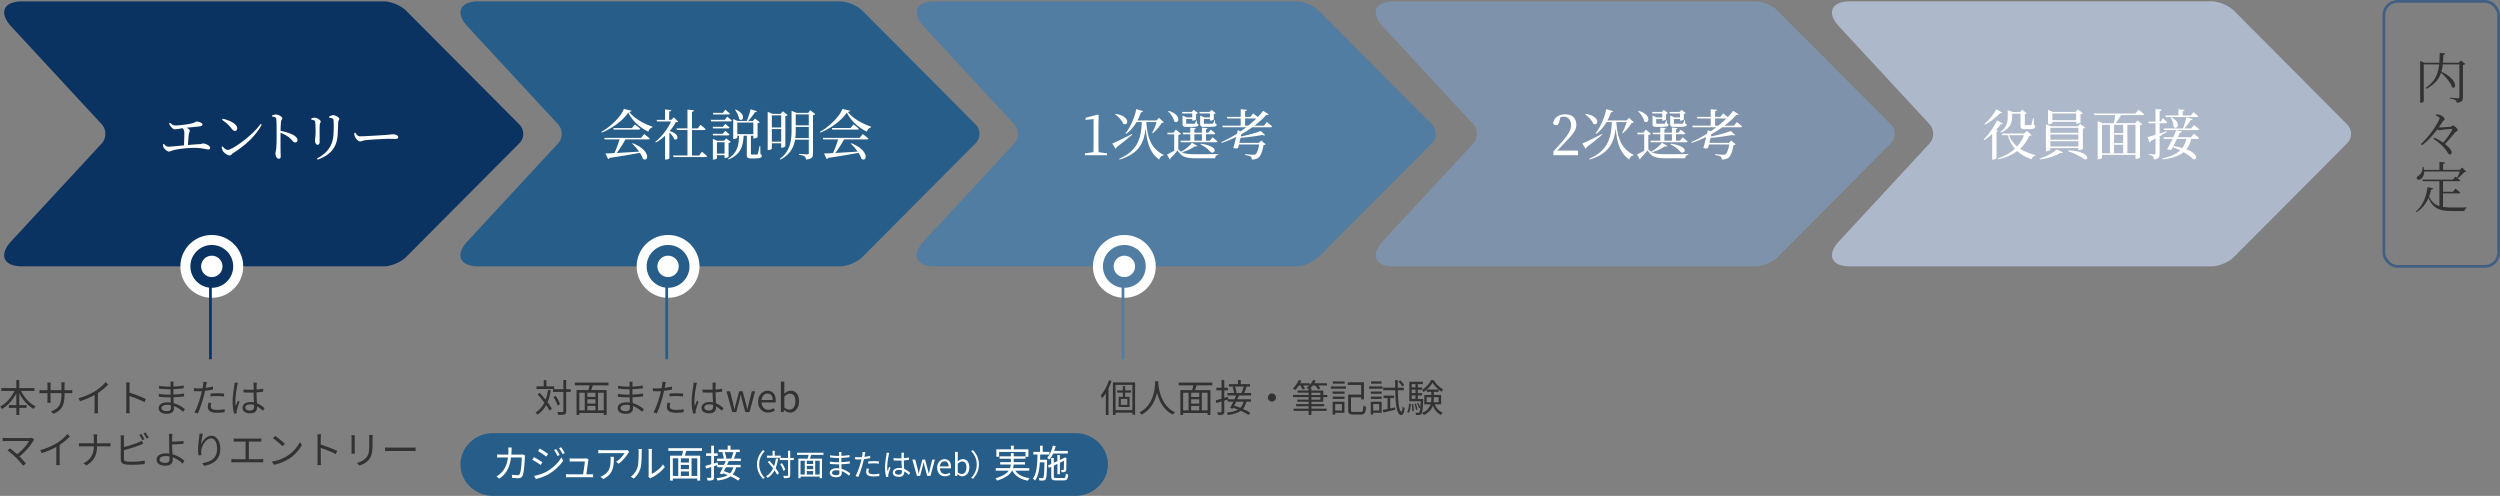<svg id="Layer_2" data-name="Layer 2" xmlns="http://www.w3.org/2000/svg" viewBox="0 0 915.02 181.5"><rect x="0" y="0" width="915.02" height="181.5" fill="#808080" stroke="none"/><defs><style>.cls-1{fill:#0b3361}.cls-2{fill:#fff}.cls-5{fill:#275e89}.cls-7{fill:#323232}.cls-8{fill:#507da1}</style></defs><g id="_テキスト" data-name="テキスト"><path class="cls-7" d="M7.7 143.07c1.16 2.39 3.18 4.62 5.38 5.69-.25.21-.62.62-.77.91-2.12-1.16-3.99-3.29-5.25-5.71v4.29h2.66v1.04H7.06v2.61H5.98v-2.61H3.25v-1.04h2.73v-4.29c-1.29 2.42-3.18 4.54-5.24 5.73-.15-.25-.5-.64-.74-.84 2.13-1.11 4.16-3.38 5.34-5.77H.48v-1.04h5.5v-2.93h1.08v2.93h5.55v1.04h-4.9Zm11.9 8.39-.94-.88c2.55-.98 3.82-2.19 3.82-6.11v-.59h-3.99v2.27c0 .52.04 1.13.06 1.27h-1.23c.01-.14.06-.74.06-1.27v-2.27h-1.51c-.6 0-1.23.04-1.4.06v-1.22c.13.03.81.1 1.4.1h1.51v-1.79c0-.29-.01-.7-.06-1.02h1.25c-.01.14-.07.53-.07 1.02v1.79h3.99v-1.75c0-.55-.04-1.01-.07-1.15h1.26c-.01.14-.07.6-.07 1.15v1.75h1.54c.62 0 1.09-.04 1.29-.07v1.18c-.15-.01-.67-.04-1.29-.04h-1.54v.5c0 3.73-.8 5.65-4.01 7.07Zm15.25-8.32c1.46-.91 2.86-2.13 3.82-3.29l.94.87c-1.06 1.11-2.35 2.17-3.78 3.12v5.91c0 .53.03 1.22.08 1.5h-1.37c.04-.27.08-.97.08-1.5v-5.18c-1.47.84-3.39 1.68-5.34 2.28l-.56-1.09c2.42-.66 4.57-1.64 6.12-2.62Zm11.39-1.7c0-.39-.03-1.02-.11-1.46h1.37c-.04.43-.1 1.04-.1 1.46v2.28c1.85.56 4.51 1.57 5.98 2.31l-.48 1.19c-1.53-.83-3.95-1.77-5.5-2.26.01 2.1.01 4.22.01 4.62 0 .43.03 1.19.08 1.65h-1.36c.07-.45.1-1.13.1-1.65v-8.15Zm17.23-.8c0 .18-.01.49-.01.85 1.26-.06 2.54-.18 3.8-.38v1.02c-1.12.13-2.45.25-3.8.32v1.96c1.36-.06 2.63-.18 3.91-.38v1.05c-1.33.17-2.56.28-3.89.32.03.73.07 1.48.1 2.16 1.86.5 3.29 1.53 4.09 2.19l-.64.99c-.83-.76-1.99-1.61-3.39-2.12.01.35.03.64.03.87 0 .97-.64 1.96-2.47 1.96-2.02 0-3.11-.71-3.11-2.06s1.22-2.14 3.24-2.14c.41 0 .8.03 1.18.08-.01-.63-.04-1.3-.06-1.91h-.8c-.95 0-2.49-.08-3.5-.2v-1.05c.99.17 2.59.27 3.52.27h.76v-1.96h-.62c-.98 0-2.7-.14-3.59-.24v-1.04c.9.17 2.63.31 3.57.31h.64v-.99c0-.24-.03-.64-.06-.84h1.19c-.04.25-.07.53-.08.94Zm-2.41 9.84c.8 0 1.48-.25 1.48-1.22 0-.24-.01-.57-.01-.94-.43-.1-.9-.14-1.36-.14-1.33 0-2.06.52-2.06 1.16s.56 1.13 1.95 1.13Zm14.42-9.56c-.06.29-.13.66-.21 1.04.91-.11 1.83-.28 2.69-.5v1.11c-.91.21-1.93.36-2.91.48-.13.62-.28 1.26-.45 1.88-.5 1.99-1.46 4.87-2.19 6.42l-1.23-.42c.84-1.44 1.83-4.29 2.35-6.26.13-.46.25-.99.36-1.5-.46.03-.9.04-1.29.04-.62 0-1.12-.03-1.62-.05l-.04-1.09c.67.08 1.18.1 1.68.1.46 0 .97-.03 1.51-.07.1-.49.17-.94.21-1.22.06-.39.07-.87.04-1.16l1.34.11c-.08.31-.2.84-.25 1.12Zm1.66 7.81c0 .66.36 1.3 2.37 1.3.91 0 1.88-.1 2.73-.28l-.04 1.13c-.76.11-1.68.2-2.7.2-2.21 0-3.42-.67-3.42-2.06 0-.55.1-1.06.21-1.65l1.05.1c-.13.46-.2.9-.2 1.26Zm2.47-4.79c.83 0 1.67.04 2.42.13l-.03 1.06c-.71-.1-1.54-.17-2.35-.17-.88 0-1.74.04-2.61.14v-1.04c.74-.07 1.67-.13 2.56-.13Zm7.25-2.87c-.28 1.3-.7 4.08-.7 5.65 0 .67.04 1.26.14 1.95.22-.63.56-1.49.8-2.06l.57.45c-.34.98-.85 2.41-.99 3.1-.04.2-.07.46-.06.63 0 .14.01.34.03.49l-.98.07c-.28-.99-.53-2.54-.53-4.43 0-2.06.46-4.73.64-5.9.04-.32.08-.7.08-1l1.23.1c-.08.24-.2.7-.24.95Zm7.07-.19c-.01.38-.03 1.04-.04 1.7.85-.07 1.68-.18 2.42-.32v1.08c-.77.13-1.58.21-2.42.27.01 1.42.11 2.82.17 3.99 1.13.45 2.04 1.15 2.77 1.81l-.62.94c-.7-.66-1.4-1.22-2.12-1.62v.29c0 1.15-.53 2.25-2.42 2.25s-2.91-.74-2.91-2c0-1.18 1.05-2.12 2.89-2.12.46 0 .9.04 1.3.12-.04-1.08-.13-2.45-.14-3.6-.45.01-.9.03-1.34.03-.8 0-1.53-.04-2.35-.1v-1.05a26.373 26.373 0 0 0 3.7.08v-1.74c0-.24-.03-.62-.06-.85h1.26c-.04.28-.07.56-.08.84Zm-2.45 9.37c1.18 0 1.53-.6 1.53-1.53 0-.14 0-.31-.01-.49-.45-.14-.92-.22-1.43-.22-1.05 0-1.79.45-1.79 1.13s.7 1.11 1.71 1.11Zm-79.29 11.12c-1.01 1.64-2.79 3.92-5.1 5.69.84.84 1.83 1.89 2.4 2.58l-1.02.81c-.52-.71-1.64-1.95-2.52-2.86-.84-.84-2.47-2.24-3.21-2.76l.91-.74c.52.38 1.67 1.32 2.62 2.17 2.06-1.54 3.67-3.6 4.37-4.86H2.4c-.55 0-1.15.06-1.43.08v-1.26c.39.06.94.11 1.43.11h8.35c.39 0 .71-.04.91-.11l.88.71c-.14.15-.27.31-.35.43Zm8.66.77c1.46-.91 2.86-2.13 3.82-3.29l.94.87c-1.06 1.11-2.35 2.17-3.78 3.12v5.91c0 .53.03 1.22.08 1.5h-1.37c.04-.27.08-.97.08-1.5v-5.18c-1.47.84-3.39 1.68-5.34 2.28l-.56-1.09c2.42-.66 4.57-1.64 6.12-2.62Zm13.34-3.16h1.39c-.04.28-.08.98-.08 1.4v1.88h3.73c.46 0 .99-.03 1.22-.06v1.19c-.22-.03-.8-.04-1.23-.04h-3.71c-.01 3.08-1.05 5.35-3.88 7l-1.09-.81c2.65-1.25 3.8-3.32 3.8-6.19h-4.1c-.52 0-1.04.01-1.33.04v-1.21c.29.03.81.07 1.3.07h4.13v-1.89c0-.42-.06-1.11-.13-1.39Zm11.17 1.47v3.17c1.65-.41 3.87-1.08 5.32-1.71.42-.18.84-.39 1.23-.63l.49 1.12c-.39.17-.9.39-1.32.55-1.57.63-3.99 1.37-5.73 1.82v3.08c0 .71.29.9.98 1.04.43.07 1.16.11 1.85.11 1.48 0 3.63-.14 4.79-.45v1.28c-1.22.18-3.32.29-4.85.29-.83 0-1.67-.04-2.24-.14-1.08-.2-1.68-.69-1.68-1.82v-7.7c0-.34-.03-.81-.08-1.13h1.3c-.04.32-.07.74-.07 1.13Zm7.51.31-.76.35c-.28-.57-.76-1.41-1.13-1.95l.74-.32c.35.5.85 1.36 1.15 1.92Zm1.57-.58-.76.35c-.31-.62-.77-1.4-1.16-1.93l.74-.32c.36.52.91 1.39 1.18 1.91Zm8.56.03c-.01.38 0 .88 0 1.43 1.11-.03 2.89-.1 4.15-.25l.04 1.05c-1.25.13-3.04.21-4.19.22v.11c0 .92.07 2.28.14 3.5 1.79.49 3.35 1.47 4.36 2.38l-.67 1.06c-.9-.91-2.19-1.81-3.64-2.33.01.37.03.69.03.94 0 1.15-.7 2.13-2.56 2.13s-3.36-.62-3.36-2.21c0-1.26 1.11-2.3 3.53-2.3.41 0 .8.03 1.19.08-.06-1.13-.11-2.42-.11-3.26s0-1.96-.01-2.56c0-.5-.04-1.13-.11-1.39h1.33c-.04.29-.08.97-.1 1.39Zm-2.46 9.2c1.02 0 1.53-.48 1.53-1.44 0-.22-.01-.53-.01-.9-.45-.1-.91-.14-1.37-.14-1.44 0-2.27.5-2.27 1.27s.78 1.21 2.13 1.21Zm13.07-6.75c.57-1.43 2.03-3.18 3.81-3.18s3.19 1.86 3.19 4.8c0 3.89-2.44 5.6-5.91 6.23l-.66-1.01c3.04-.45 5.42-1.69 5.42-5.21 0-2.21-.76-3.81-2.23-3.81-1.75 0-3.38 2.55-3.54 4.38-.07.55-.06 1.02.03 1.72l-1.08.08c-.07-.53-.15-1.32-.15-2.23 0-1.33.27-3.39.43-4.52.06-.42.08-.83.11-1.21l1.23.04c-.29 1.02-.57 2.91-.66 3.89Zm13.12-2.13h7.7c.42 0 .85-.04 1.19-.08v1.23c-.35-.04-.8-.06-1.19-.06h-3.36v6.44h4.12c.42 0 .8-.04 1.16-.08v1.27c-.38-.06-.88-.06-1.16-.06h-9.26c-.38 0-.8.01-1.23.06v-1.27c.42.06.85.08 1.23.08h3.95v-6.44h-3.15c-.27 0-.83.01-1.18.06v-1.23c.36.06.9.08 1.18.08Zm18.37 6.36c2.16-1.36 3.87-3.43 4.68-5.15l.67 1.19c-.95 1.75-2.59 3.66-4.71 4.99-1.4.88-3.17 1.74-5.51 2.17l-.74-1.15a14.49 14.49 0 0 0 5.6-2.04Zm-.82-4.44-.88.88c-.7-.73-2.45-2.23-3.49-2.93l.8-.85c.99.66 2.79 2.12 3.57 2.9Zm11.96-2.01c0-.39-.03-1.02-.11-1.46h1.37c-.04.43-.1 1.04-.1 1.46v2.28c1.85.56 4.51 1.57 5.98 2.31l-.48 1.19c-1.53-.83-3.95-1.77-5.5-2.26.01 2.1.01 4.22.01 4.62 0 .43.03 1.19.08 1.65h-1.36c.07-.45.1-1.13.1-1.65v-8.15Zm13.6-.13v4.68c0 .35.03.81.06 1.06h-1.29c.03-.21.07-.66.07-1.08v-4.67c0-.25-.03-.74-.06-1.01h1.27c-.03.27-.06.67-.06 1.01Zm6.51.1v2.27c0 3.36-.46 4.47-1.47 5.67-.91 1.09-2.31 1.7-3.33 2.04l-.91-.97c1.29-.32 2.48-.88 3.35-1.86.99-1.16 1.16-2.3 1.16-4.94v-2.21c0-.48-.03-.87-.07-1.22h1.32c-.03.35-.04.74-.04 1.22Zm6.55 3.42h7.68c.7 0 1.21-.04 1.51-.07v1.37c-.28-.01-.87-.07-1.5-.07h-7.69c-.77 0-1.51.03-1.95.07v-1.37c.42.03 1.16.07 1.95.07Zm58.7-20.99c-.28 1.64-.66 3.1-1.19 4.36.66.87 1.2 1.71 1.55 2.4l-.84.71c-.28-.59-.71-1.3-1.22-2.05-.78 1.44-1.81 2.62-3.17 3.52-.13-.2-.5-.62-.73-.8 1.46-.87 2.49-2.09 3.25-3.63-.77-1.04-1.65-2.1-2.48-2.98l.73-.59c.73.76 1.5 1.64 2.2 2.51.39-1.06.69-2.27.88-3.59l1.01.14Zm1.22-.47h-6.47v-.97h2.66v-2.28h.99v2.28h2.82v.97Zm6.08 1.08h-1.67v7.02c0 .7-.17 1.01-.59 1.2-.42.17-1.12.2-2.33.2-.04-.28-.18-.77-.34-1.08.88.03 1.65.03 1.89.01s.34-.08.34-.34v-7.02h-3.82v-.99h3.82v-3.36h1.02v3.36h1.67v.99Zm-4.83 4.99c-.22-.83-.85-2.17-1.51-3.14l.85-.39c.67.95 1.33 2.24 1.54 3.08l-.88.45Zm12.89-7.41c-.17.59-.36 1.22-.55 1.75h5.62v9.12h-1.05v-.74h-8.95v.74h-1.01v-9.12h4.33c.15-.53.29-1.18.41-1.75h-5.36v-.99h12.31v.99h-5.74Zm-4.93 9.16h1.99v-6.44h-1.99v6.44Zm5.9-6.44h-2.96v1.54h2.96v-1.54Zm0 2.39h-2.96v1.57h2.96v-1.57Zm-2.96 4.05h2.96v-1.62h-2.96v1.62Zm6.01-6.44h-2.1v6.44h2.1v-6.44Zm10.49-3.11c0 .18-.01.49-.01.85 1.26-.06 2.54-.18 3.8-.38v1.02c-1.12.13-2.45.25-3.8.32v1.96c1.36-.06 2.63-.18 3.91-.38v1.05c-1.33.17-2.56.28-3.89.32.03.73.07 1.48.1 2.16 1.86.5 3.29 1.53 4.09 2.19l-.64.99c-.83-.76-1.99-1.61-3.39-2.12.01.35.03.64.03.87 0 .97-.64 1.96-2.47 1.96-2.02 0-3.11-.71-3.11-2.06s1.22-2.14 3.24-2.14c.41 0 .8.03 1.18.08-.01-.63-.04-1.3-.06-1.91h-.8c-.95 0-2.49-.08-3.5-.2v-1.05c.99.17 2.59.27 3.52.27h.76v-1.96h-.62c-.98 0-2.7-.14-3.59-.24v-1.04c.9.17 2.63.31 3.57.31h.64v-.99c0-.24-.03-.64-.06-.84h1.19c-.04.25-.07.53-.08.94Zm-2.41 9.84c.8 0 1.48-.25 1.48-1.22 0-.24-.01-.57-.01-.94-.43-.1-.9-.14-1.36-.14-1.33 0-2.06.52-2.06 1.16s.56 1.13 1.95 1.13Zm14.42-9.56c-.06.29-.13.66-.21 1.04.91-.11 1.83-.28 2.69-.5v1.11c-.91.21-1.93.36-2.91.48-.13.62-.28 1.26-.45 1.88-.5 1.99-1.46 4.87-2.19 6.42l-1.23-.42c.84-1.44 1.83-4.29 2.35-6.26.13-.46.25-.99.36-1.5-.46.03-.9.04-1.29.04-.62 0-1.12-.03-1.62-.05l-.04-1.09c.67.08 1.18.1 1.68.1.46 0 .97-.03 1.51-.07.1-.49.17-.94.21-1.22.06-.39.07-.87.04-1.16l1.34.11c-.08.31-.2.84-.25 1.12Zm1.66 7.81c0 .66.36 1.3 2.37 1.3.91 0 1.88-.1 2.73-.28l-.04 1.13c-.76.11-1.68.2-2.7.2-2.21 0-3.42-.67-3.42-2.06 0-.55.1-1.06.21-1.65l1.05.1c-.13.46-.2.9-.2 1.26Zm2.47-4.79c.83 0 1.67.04 2.42.13l-.03 1.06c-.71-.1-1.54-.17-2.35-.17-.88 0-1.74.04-2.61.14v-1.04c.74-.07 1.67-.13 2.56-.13Zm7.25-2.87c-.28 1.3-.7 4.08-.7 5.65 0 .67.04 1.26.14 1.95.22-.63.56-1.49.8-2.06l.57.45c-.34.98-.85 2.41-.99 3.1-.04.2-.07.46-.06.63 0 .14.01.34.03.49l-.98.07c-.28-.99-.53-2.54-.53-4.43 0-2.06.46-4.73.64-5.9.04-.32.08-.7.08-1l1.23.1c-.08.24-.2.7-.24.95Zm7.07-.19c-.01.38-.03 1.04-.04 1.7.85-.07 1.68-.18 2.42-.32v1.08c-.77.13-1.58.21-2.42.27.01 1.42.11 2.82.17 3.99 1.13.45 2.04 1.15 2.77 1.81l-.62.94c-.7-.66-1.4-1.22-2.12-1.62v.29c0 1.15-.53 2.25-2.42 2.25s-2.91-.74-2.91-2c0-1.18 1.05-2.12 2.89-2.12.46 0 .9.04 1.3.12-.04-1.08-.13-2.45-.14-3.6-.45.01-.9.03-1.34.03-.8 0-1.53-.04-2.35-.1v-1.05a26.373 26.373 0 0 0 3.7.08v-1.74c0-.24-.03-.62-.06-.85h1.26c-.04.28-.07.56-.08.84Zm-2.45 9.37c1.18 0 1.53-.6 1.53-1.53 0-.14 0-.31-.01-.49-.45-.14-.92-.22-1.43-.22-1.05 0-1.79.45-1.79 1.13s.7 1.11 1.71 1.11Zm6.42-7.04h1.3l1.13 4.4c.15.73.31 1.41.45 2.13h.07c.17-.71.32-1.42.52-2.13l1.18-4.4h1.25l1.19 4.4c.18.73.35 1.41.53 2.13h.06c.17-.71.31-1.4.48-2.13l1.12-4.4h1.2l-2.05 7.61h-1.54l-1.11-4.1c-.2-.71-.34-1.42-.52-2.19h-.07c-.17.77-.32 1.48-.52 2.21l-1.06 4.08h-1.5l-2.11-7.61Zm11.57 3.81c0-2.47 1.67-4.01 3.43-4.01 1.93 0 3.03 1.4 3.03 3.57 0 .28-.03.55-.06.73h-5.13c.08 1.62 1.08 2.66 2.52 2.66.74 0 1.34-.22 1.91-.6l.46.84c-.67.43-1.48.78-2.52.78-2.02 0-3.64-1.47-3.64-3.98Zm5.33-.63c0-1.53-.7-2.35-1.89-2.35-1.08 0-2.03.87-2.19 2.35h4.08Zm4.19 3.65h-.06l-.11.78h-1.02v-11.15h1.27v3.05l-.04 1.37c.69-.6 1.54-1.08 2.38-1.08 1.98 0 3.04 1.54 3.04 3.87 0 2.62-1.56 4.12-3.31 4.12-.7 0-1.5-.36-2.16-.97Zm4.13-3.13c0-1.68-.56-2.82-2-2.82-.64 0-1.32.36-2.04 1.05v3.99c.67.59 1.36.8 1.86.8 1.26 0 2.19-1.13 2.19-3.03Zm115.72-7.48c-.31.92-.69 1.85-1.12 2.72v9.75h-.99v-7.96c-.43.69-.88 1.32-1.36 1.85-.08-.22-.36-.8-.55-1.05 1.25-1.36 2.37-3.46 3.07-5.58l.95.27Zm8.61.52v11.81h-.99v-.71h-6.16v.83h-.97v-11.92h8.12Zm-.99 10.17v-9.26h-6.16v9.26h6.16Zm-2.64-6.43v1.54h1.61v3.73h-3.99v-3.73h1.53v-1.54h-2.1v-.8h2.1v-1.58h.85v1.58h2.16v.8h-2.16Zm.79 2.33h-2.37v2.17h2.37v-2.17Zm11.35-6.49c-.01.18-.01.41-.03.64.13 1.85.88 8.32 6.15 10.73-.29.22-.62.57-.77.85-3.61-1.71-5.15-5.29-5.83-8.1-.62 2.8-2.06 6.18-5.6 8.1-.18-.25-.52-.59-.84-.8 5.67-2.9 5.67-9.58 5.77-11.43h1.15Zm14 1.5c-.17.59-.36 1.22-.55 1.75h5.62v9.12h-1.05v-.74h-8.95v.74h-1.01v-9.12h4.33c.15-.53.29-1.18.41-1.75h-5.36v-.99h12.31v.99h-5.74Zm-4.93 9.16h1.99v-6.44h-1.99v6.44Zm5.9-6.44h-2.96v1.54h2.96v-1.54Zm0 2.39h-2.96v1.57h2.96v-1.57Zm-2.96 4.05h2.96v-1.62h-2.96v1.62Zm6.01-6.44h-2.1v6.44h2.1v-6.44Zm11.52 1c-.2.43-.42.91-.64 1.39h4.99v.88h-1.67c-.25 1.08-.66 1.95-1.27 2.63 1.05.46 2.02.98 2.69 1.44l-.66.8c-.67-.49-1.68-1.05-2.8-1.55-1.09.79-2.63 1.26-4.76 1.54-.08-.29-.25-.66-.42-.87 1.83-.18 3.18-.53 4.16-1.12-.6-.24-1.2-.46-1.78-.66l-.21.39-.91-.32c.34-.62.76-1.43 1.16-2.28h-2.07v-.77l-1.22.38v3.99c0 .59-.13.88-.48 1.07-.36.17-.92.2-1.85.18-.04-.25-.17-.71-.31-.99.63.03 1.2.03 1.39.01.18 0 .24-.06.24-.27v-3.68l-1.88.57-.24-1.01c.57-.14 1.32-.35 2.12-.59v-3.05h-1.88v-.95h1.88v-2.8h1.01v2.8h1.36v.95h-1.36v2.76l1.34-.39.13.91h2.23c.22-.48.42-.95.6-1.39h-3.15v-.91h2.44c-.08-.62-.29-1.53-.56-2.23l.67-.14h-1.99v-.88h3.31v-1.5h1.02v1.5h3.39v.88h-1.76l.5.07c-.28.79-.6 1.68-.88 2.3h2.54v.91h-4.4Zm-1.06 2.27c-.24.5-.48.99-.71 1.44.71.21 1.47.48 2.23.79.57-.57.95-1.3 1.19-2.23h-2.7Zm-.44-5.54c.31.74.55 1.7.6 2.27l-.38.1h2.52l-.32-.06c.27-.63.6-1.61.78-2.31h-3.21Zm15.01 4.02c0 .83-.66 1.48-1.48 1.48s-1.48-.66-1.48-1.48.66-1.49 1.48-1.49 1.48.66 1.48 1.49Zm12.99 1.55v.84h4.68v.81H480v.88h5.59v.81H480v1.48h-1.04v-1.48h-5.46v-.81h5.46v-.88h-4.58v-.81h4.58v-.84h-4.15v-.79h4.15v-.9h-5.7v-.8h5.7v-.83h-4.03v-.78h4.03v-.52c-.22-.15-.57-.35-.8-.46.37-.25.73-.55 1.05-.88h-2.25c.28.41.55.87.69 1.19l-.91.29c-.15-.39-.49-1.01-.83-1.48h-.53c-.42.64-.87 1.23-1.32 1.68-.21-.17-.62-.43-.87-.57.87-.77 1.68-1.96 2.17-3.12l.97.28c-.14.31-.29.62-.46.92h3.53v.62c.49-.53.91-1.16 1.19-1.82l.98.25c-.14.32-.32.64-.52.95h4.64v.81h-3.19c.32.38.6.77.77 1.08l-.88.39c-.2-.41-.62-1-1.01-1.47h-.91c-.32.41-.67.77-1.04 1.09h.57v.77h4.31v1.61h1.5v.8h-1.5v1.68H480Zm0-2.48h3.28v-.83H480v.83Zm0 1.7h3.28v-.9H480v.9Zm7.11-4.85h5.52v.85h-5.52v-.85Zm4.96 9.67h-3.39v.64h-.92v-4.69h4.31v4.05Zm-4.3-7.78h4.34v.83h-4.34v-.83Zm0 1.85h4.34v.84h-4.34v-.84Zm4.4-4.73h-4.33v-.84h4.33v.84Zm-3.49 7.46v2.35h2.45v-2.35h-2.45Zm9.36 2.86c.76 0 .87-.36.95-2.31.25.2.69.36.98.43-.15 2.24-.48 2.86-1.86 2.86h-2.8c-1.44 0-1.88-.32-1.88-1.64v-5.67h4.76v-3.54h-4.92v-.98h5.95v6.29h-1.04v-.77h-3.71v4.68c0 .55.14.66.91.66h2.65Zm3.07-9.33h4.93v.85h-4.93v-.85Zm4.58 9.67h-3.1v.64h-.88v-4.69h3.98v4.05Zm-3.96-7.78h3.98v.83h-3.98v-.83Zm0 1.85h3.98v.84h-3.98v-.84Zm3.91-4.73h-3.84v-.84h3.84v.84Zm-3.04 7.46v2.35h2.2v-2.35h-2.2Zm7.98 1.22.06.87c-1.5.36-3.08.71-4.29.99l-.24-.95c.49-.1 1.09-.21 1.75-.35v-3.99h-1.48v-.9h3.87v.9h-1.43v3.8l1.76-.36Zm1.05-6.29c.08 4.65.48 7.73 1.3 7.79.22.01.38-.7.43-1.83.18.22.62.49.77.59-.25 2.03-.76 2.55-1.22 2.54-1.71-.06-2.13-3.56-2.25-9.08h-4.4v-.94h4.37c-.01-.88-.01-1.81-.03-2.77h1.01c-.01.97-.01 1.89 0 2.77h2.19v.94h-2.17Zm1.59-1.38c-.28-.52-.88-1.3-1.42-1.85l.73-.38c.55.52 1.16 1.27 1.44 1.78l-.76.45Zm1.78 9.34c.49-.69.66-1.92.7-3.1l.66.13c-.07 1.23-.22 2.56-.77 3.31l-.59-.34Zm5.9-4.79s0 .27-.01.41c-.14 3.45-.31 4.68-.63 5.1-.21.24-.42.34-.74.37-.28.03-.77.03-1.25 0-.03-.25-.1-.62-.24-.83.48.03.91.03 1.09.03.17 0 .27-.01.38-.14.14-.18.25-.66.34-1.72l-.48.2c-.12-.5-.43-1.26-.76-1.82l.49-.18c.29.52.63 1.22.76 1.7.06-.57.1-1.32.14-2.26h-4.17v-7.14h4.96v.88h-1.85v1.21h1.55v.84h-1.55v1.25h1.55v.84h-1.55v1.29h1.97Zm-3.67 1.86c.15.83.24 1.86.22 2.55l-.57.08c.03-.7-.06-1.74-.2-2.56l.55-.07Zm-.52-7.28v1.21h1.36v-1.21h-1.36Zm1.36 2.04h-1.36v1.25h1.36v-1.25Zm-1.36 3.38h1.36v-1.29h-1.36v1.29Zm1.53 4.06c-.06-.6-.29-1.54-.55-2.25l.52-.11c.27.7.52 1.64.57 2.23l-.55.14Zm6.48-10.94c.84 1.37 2.2 2.7 3.46 3.38-.18.24-.41.6-.55.88-1.25-.78-2.58-2.1-3.33-3.32-.67 1.19-1.93 2.58-3.31 3.45-.11-.24-.34-.62-.52-.81 1.37-.81 2.7-2.27 3.31-3.57h.94Zm.44 8.88c.55 1.4 1.55 2.51 2.91 3.05-.21.18-.52.57-.66.83-1.37-.64-2.38-1.85-2.97-3.38-.44 1.27-1.36 2.47-3.29 3.39-.14-.21-.43-.56-.66-.73 1.89-.87 2.73-1.99 3.11-3.17h-2.31v-3.45h2.58v-1.11h-1.67v-.85h4.33v.85h-1.74v1.11h2.66v3.45h-2.3Zm-1.38-.8c.07-.46.08-.92.08-1.37v-.46h-1.7v1.83h1.61Zm1.01-1.83v.48c0 .45-.01.91-.07 1.36h1.82v-1.83h-1.75Z"/><path class="cls-1" d="M31.94 58.23 4.14 88.26c-4.7 5.08-2.9 9.23 4 9.23h133.24-.97c2.66 0 6.36-1.54 8.24-3.43l41.45-41.64a4.877 4.877 0 0 0 0-6.86L148.67 3.93C146.79 2.04 143.08.5 140.43.5h.97H8.15C1.24.5-.56 4.66 4.14 9.73l27.8 30.03 5.26 5.68c1.81 1.95 1.81 5.15 0 7.1l-5.26 5.68Z"/><path class="cls-5" d="m198.94 58.23-27.8 30.03c-4.7 5.08-2.9 9.23 4 9.23h133.24-.97c2.66 0 6.36-1.54 8.24-3.43l41.45-41.64a4.877 4.877 0 0 0 0-6.86L315.67 3.93C313.79 2.04 310.08.5 307.43.5h.97-133.24c-6.9 0-8.71 4.16-4 9.23l27.8 30.03 5.26 5.68c1.81 1.95 1.81 5.15 0 7.1l-5.26 5.68Z"/><path class="cls-8" d="m365.94 58.23-27.8 30.03c-4.7 5.08-2.9 9.23 4 9.23h133.24-.97c2.66 0 6.36-1.54 8.24-3.43l41.45-41.64a4.877 4.877 0 0 0 0-6.86L482.67 3.93C480.79 2.04 477.08.5 474.43.5h.97-133.24c-6.9 0-8.71 4.16-4 9.23l27.8 30.03 5.26 5.68c1.81 1.95 1.81 5.15 0 7.1l-5.26 5.68Z"/><path d="m533.94 58.23-27.8 30.03c-4.7 5.08-2.9 9.23 4 9.23h133.24-.97c2.66 0 6.36-1.54 8.24-3.43l41.45-41.64a4.877 4.877 0 0 0 0-6.86L650.65 3.92c-1.88-1.89-5.59-3.43-8.24-3.43h.97-133.24c-6.9 0-8.71 4.16-4 9.23l27.8 30.03 5.26 5.68c1.81 1.95 1.81 5.15 0 7.1l-5.26 5.68Z" style="fill:#7e92ab"/><path d="m700.94 58.23-27.8 30.03c-4.7 5.08-2.9 9.23 4 9.23h133.24-.97c2.66 0 6.36-1.54 8.24-3.43l41.45-41.64a4.877 4.877 0 0 0 0-6.86L817.65 3.92c-1.88-1.89-5.59-3.43-8.24-3.43h.97-133.24c-6.9 0-8.71 4.16-4 9.23l27.8 30.03 5.26 5.68c1.81 1.95 1.81 5.15 0 7.1l-5.26 5.68Z" style="fill:#adb9ca"/><path class="cls-2" d="M62.19 44.95c.64.56 1.28.98 2.04.98.88 0 2.56-.18 4.42-.46 2.98-.44 2.78-.98 3.3-.98.84 0 2.14.52 2.14 1.02 0 .38-.22.64-.82.72-.76.1-3.08.32-5.02.52.68.3 1.22.68 1.22 1.08 0 .36-.28.72-.36 1.3a81 81 0 0 0-.32 3.94c1.46-.12 2.9-.24 4.08-.3.94-.06 1.2-.26 1.46-.26.88 0 2.58.8 2.58 1.54 0 .42-.26.66-.7.66-.58 0-2.1-.52-4.34-.58-2.12-.1-6.36.3-8.32.82-.8.2-1.26.52-1.76.52-.64 0-1.64-.98-1.88-1.46-.16-.3-.22-.62-.24-1.18l.34-.14c.46.54.96 1 1.68 1 .68 0 3.06-.24 5.64-.48.08-1.44.14-3.5.14-4.44 0-.82-.18-1.34-.58-1.84-1.34.2-2.34.4-2.88.4-.48 0-.94-.36-1.32-.8-.3-.34-.62-.84-.82-1.38l.32-.2Zm33.17.42.44.28c-2.38 4.3-6.08 7.6-10.52 10.42-.46.28-.7.82-1.18.82-.88 0-2.14-1-2.56-1.66-.2-.38-.38-1.06-.4-1.46l.3-.2c.56.62 1.22 1.3 1.88 1.3 1.72 0 9.18-5.34 12.04-9.5Zm-13.85-1.91c2.42.54 5.32 1.84 5.32 3.54 0 .54-.36.92-.86.92-.42 0-.74-.26-1.24-.9-.96-1.2-1.64-1.92-3.46-3.16l.24-.4Zm18.02-1.21c.54-.16 1-.34 1.42-.34.9 0 2.38.82 2.38 1.34 0 .46-.38.58-.46 1.24-.12.9-.16 2.26-.18 3.4 1.94.36 3.86 1.02 4.96 1.7.68.42 1.22.96 1.22 1.68 0 .46-.28.86-.8.86-.82 0-1.02-.82-2.3-1.88-.82-.6-1.8-1.14-3.08-1.66-.02 1.56-.02 4.66 0 6.68.02.92.06 1.54.06 1.86 0 .68-.2.96-.74.96-.78 0-1.18-1.08-1.18-2 0-.46.18-.86.26-1.66.16-1.48.16-4.58.16-6.02 0-1.62 0-3.88-.14-4.86-.08-.64-.58-.8-1.56-.92l-.02-.38Zm14.38 1.5v-.38c.42-.16.9-.28 1.28-.28.78 0 2.18.8 2.18 1.36 0 .42-.3.64-.36 1.4-.06.88-.02 5.02-.02 6 0 .84-.32 1.14-.76 1.14-.52 0-.94-.74-.94-1.6 0-.52.2-1.26.22-2.82 0-.94-.02-2.94-.12-3.7-.04-.46-.08-.62-.4-.78-.3-.14-.66-.24-1.08-.34Zm2.34 14.68-.24-.4c3.86-2.08 5.78-4.74 6.04-8.8.1-1.72.14-3.72.04-5.02-.02-.38-.06-.64-.42-.84-.26-.14-.7-.24-1.2-.32l-.02-.38c.46-.26 1.1-.52 1.5-.52.8 0 2.24.84 2.24 1.32s-.36.58-.4 1.22c-.04 1.18-.14 3.36-.2 4.58-.24 4.68-2.7 7.54-7.34 9.16Zm13.84-9.86c.46.72.8 1.32 1.7 1.32 1.88 0 8.62-.44 9.62-.52 1.34-.1 2-.22 2.5-.22.9 0 1.84.42 1.84 1.06 0 .4-.3.64-1.02.64s-1.42-.04-2.7-.04-6.62.3-8.12.48c-1.24.14-1.48.48-2.12.48s-1.64-1.08-1.94-1.84c-.16-.4-.16-.82-.16-1.24l.4-.12Zm101.09-8.03c-.08.24-.34.36-.88.4 1.78 2.36 5.26 4.36 8.5 5.4l-.04.3c-.76.2-1.3.9-1.46 1.54-3.16-1.48-6.02-4.14-7.34-7-1.82 2.8-5.84 5.82-9.7 7.34l-.16-.28c3.42-1.84 7.26-5.66 8.24-8.38l2.84.68Zm4.6 8.53s1.26.94 2.06 1.64c-.06.22-.28.32-.56.32h-8.36c-.9 1.64-2.12 3.58-3.2 4.96 2.3-.12 5.16-.3 8.2-.5-.76-1.08-1.68-2.12-2.52-2.9l.22-.16c6.84 2.72 5.68 7.1 3.68 5.7-.22-.7-.6-1.46-1.1-2.2-2.64.52-6.18 1.12-11.08 1.86a.79.79 0 0 1-.54.42l-.98-2.04c.8-.02 1.92-.06 3.28-.14.68-1.44 1.44-3.48 1.88-5h-5.44l-.18-.58h13.5l1.14-1.38Zm-3.4-3.53s1.2.9 1.96 1.58c-.04.22-.26.32-.54.32h-9.18l-.14-.58h6.82l1.08-1.32Zm15.82-1.02c-.18.14-.44.2-.9.22-.52 1.08-1.28 2.18-2.2 3.24 4 1.12 3.06 3.78 1.64 2.92-.26-.78-1.02-1.72-1.74-2.42v9.38c0 .14-.52.54-1.3.54h-.28v-8.7c-1.04.96-2.18 1.8-3.36 2.46l-.24-.24c2.42-1.9 4.7-4.9 5.76-7.46h-5.08l-.18-.6h3.08v-3.8l2.26.22c-.04.28-.22.48-.74.56v3.02h.76l.98-.92 1.54 1.58Zm8.72 11.01s1.2.96 1.9 1.64c-.06.22-.26.32-.52.32h-11.78l-.14-.58h5.24v-9.32h-3.82l-.16-.6h3.98v-6.88l2.38.24c-.04.3-.22.5-.72.58v6.06h2.12l1-1.32s1.16.92 1.86 1.6c-.04.22-.24.32-.52.32h-4.46v9.32h2.62l1.02-1.38Zm9.28-12.83s1.02.82 1.66 1.4c-.04.22-.26.32-.52.32h-7.04l-.16-.58h5.14l.92-1.14Zm-1.6 3.71.86-1.08s.98.78 1.56 1.34c-.06.22-.24.32-.52.32H261l-.16-.58h3.76Zm-3.6 3.14-.16-.58h3.72l.86-1.1s1 .78 1.58 1.36c-.04.22-.24.32-.52.32H261Zm5.66 7.82c-.02.14-.72.46-1.24.46h-.22v-1.02h-2.8v1.12c0 .14-.64.48-1.26.48h-.22v-7.58l1.56.68H265l.78-.86 1.7 1.3c-.14.14-.42.3-.82.38v5.04ZM261.1 41.9l-.16-.58h3.64l.9-1.16s1.02.82 1.66 1.44c-.04.22-.24.3-.52.3h-5.52Zm4.1 14.33v-4.16h-2.8v4.16h2.8Zm13.12.16c.4.18.48.38.48.68 0 .62-.56.92-2.68.92h-1.24c-1.3 0-1.54-.36-1.54-1.36v-6.96h-1.16c-.22 4.3-1.4 7-5.54 8.7l-.14-.28c3.26-2.1 3.9-4.64 4-8.42h-.64v.7c0 .16-.66.5-1.3.5h-.2v-7.3l1.62.7h3.34c.54-1.26 1.1-3 1.42-4.28l2.3.7c-.08.24-.34.4-.74.38-.58.94-1.54 2.2-2.48 3.2h1.72l.8-.86 1.72 1.3c-.12.14-.4.3-.78.38v5.06c-.02.14-.8.52-1.3.52h-.26v-1h-.88v6.54c0 .26.04.34.44.34h1.8c.16-.02.22-.06.28-.26.16-.34.4-1.62.64-2.82h.26l.06 2.92Zm-9.06-16.31c4.08 1.8 2.7 4.7 1.3 3.54-.14-1.12-.9-2.52-1.52-3.42l.22-.12Zm.6 9.01h5.86v-4.24h-5.86v4.24Zm12.64 3.34v1.94c0 .14-.48.56-1.26.56h-.26v-14l1.76.74h2.98l.8-.94 1.78 1.36c-.14.18-.46.34-.86.42v11c-.02.16-.74.56-1.28.56h-.24v-1.64h-3.42Zm0-10.21v4.44h3.42v-4.44h-3.42Zm3.42 9.63v-4.6h-3.42v4.6h3.42Zm12.48-10.09c-.12.16-.44.32-.84.4V56.2c0 1.22-.26 1.96-2.52 2.2-.08-.52-.22-.9-.54-1.14-.34-.28-.94-.46-2.04-.62v-.32s2.52.18 3.02.18c.42 0 .54-.12.54-.48v-4.9H291c-.48 2.8-1.82 5.44-5.36 7.3l-.24-.24c3.66-2.78 4.32-6.32 4.32-10.48v-7.14l1.8.74h4.3l.74-.96 1.84 1.42Zm-2.38 8.77v-4.08h-4.78v1.24c0 .94-.04 1.9-.16 2.84h4.94Zm-4.78-8.67v4h4.78v-4h-4.78Zm19.94-1.32c-.08.24-.34.36-.88.4 1.78 2.36 5.26 4.36 8.5 5.4l-.04.3c-.76.2-1.3.9-1.46 1.54-3.16-1.48-6.02-4.14-7.34-7-1.82 2.8-5.84 5.82-9.7 7.34l-.16-.28c3.42-1.84 7.26-5.66 8.24-8.38l2.84.68Zm4.6 8.53s1.26.94 2.06 1.64c-.06.22-.28.32-.56.32h-8.36c-.9 1.64-2.12 3.58-3.2 4.96 2.3-.12 5.16-.3 8.2-.5-.76-1.08-1.68-2.12-2.52-2.9l.22-.16c6.84 2.72 5.68 7.1 3.68 5.7-.22-.7-.6-1.46-1.1-2.2-2.64.52-6.18 1.12-11.08 1.86a.79.79 0 0 1-.54.42l-.98-2.04c.8-.02 1.92-.06 3.28-.14.68-1.44 1.44-3.48 1.88-5h-5.44l-.18-.58h13.5l1.14-1.38Zm-3.4-3.53s1.2.9 1.96 1.58c-.04.22-.26.32-.54.32h-9.18l-.14-.58h6.82l1.08-1.32Zm92.79 10.59v.68h-8.08v-.68l3.12-.44c.02-1.16.04-2.34.04-3.5v-8.6l-2.92.28v-.76l4.5-1.18.3.22-.08 3.16v6.88c0 1.16.02 2.34.04 3.5l3.08.44Zm9.28-6.88c-1.28 1.1-3.2 2.7-5.78 4.62-.02.26-.18.5-.36.6l-1.2-1.94c1.18-.48 4.24-1.96 7.22-3.5l.12.22Zm-6.12-7.57c5.72.92 4.64 4.7 2.76 3.6-.44-1.22-1.78-2.62-2.94-3.42l.18-.18Zm11.24 3.1c.38 5.52 1.68 9.52 6.3 11.9l-.04.22c-.8.14-1.32.6-1.5 1.5-3.54-2.36-4.62-6.6-5-11.58-.62 5.8-2.74 9.48-9.56 11.58l-.16-.28c6.5-2.84 8.06-6.98 8.3-13.44h-1.94c-1.04 1.8-2.32 3.24-3.78 4.3l-.26-.2c1.68-2.06 3.24-5.32 3.96-8.86l2.5.76c-.08.24-.32.42-.78.4-.38 1.08-.8 2.1-1.3 3.02h6.94l.98-.98 1.74 1.66c-.18.16-.4.2-.8.22-.7 1.22-2.04 2.8-3.26 3.78l-.22-.16c.62-1.1 1.28-2.7 1.64-3.94h-3.82v.12l.06-.02Zm18.7 8.63c-.16.2-.46.26-.98.18-1.04.76-2.9 1.66-4.7 2.12 1.16.62 2.66.74 5.2.74 2.4 0 5.6-.02 8.1-.1v.28c-.66.14-1.08.58-1.16 1.3h-6.92c-3.76 0-5.38-.48-6.8-2.9-.74.92-1.88 2.2-2.62 2.88.04.24-.06.38-.24.46l-1.02-1.84c.66-.28 1.66-.82 2.64-1.38v-5.98h-2.42l-.12-.6h2.26l.86-1.14 1.88 1.56c-.14.16-.44.32-.96.4v5.26c.36.4.74.72 1.16.96l-.08-.14c1.54-.78 3.16-2.18 3.9-3.22l2.02 1.16Zm-10.52-12.83c5.06 1.52 3.68 5.1 2.02 3.84-.22-1.26-1.28-2.76-2.24-3.68l.22-.16Zm16.06 9.67s1.12.88 1.82 1.52c-.06.2-.26.3-.52.3h-12.9l-.16-.58h3.6v-2.34h-2.62l-.16-.58h2.78v-1.86l2.02.18c-.04.24-.18.38-.52.46v1.22h2.76v-1.86l2.02.18c-.02.24-.16.38-.52.46v1.22h.84l.92-1.1s1.02.76 1.66 1.36c-.06.22-.26.32-.52.32h-2.9v2.34h1.42l.98-1.24Zm-11.02-8.71-.18-.58h3.6l.7-.76 1.54 1.18c-.1.12-.36.26-.68.34v1.98c-.02.14-.7.44-1.18.44h-.22v-.56h-2.22v1.46c0 .22.04.26.5.26h2.36c.14 0 .26-.04.32-.14.12-.14.3-.56.46-1.08h.22l.08 1.08c.42.16.52.28.52.54 0 .54-.58.74-2.84.74h-1.46c-1.3 0-1.5-.3-1.5-1.18V42.3l1.6.68h1.96v-1.44h-3.58Zm4.36 9.95h2.76v-2.34h-2.76v2.34Zm1.98-9.95-.18-.58h3.74l.7-.76 1.58 1.18c-.1.12-.36.28-.7.34v1.98c0 .14-.72.44-1.18.44h-.24v-.56h-2.22v1.46c0 .22.04.26.52.26h2.48c.16 0 .26-.04.34-.14.14-.16.32-.62.5-1.18h.22l.06 1.18c.42.16.54.28.54.54 0 .54-.6.74-2.94.74h-1.54c-1.36 0-1.54-.3-1.54-1.18V42.3l1.6.68h1.98v-1.44h-3.72Zm.4 11.05c7.58 1.16 4.78 4.26 3.4 2.94-.6-.84-1.78-1.82-3.52-2.64l.12-.3Zm24.14-7.91s1.2.92 1.92 1.58c-.06.22-.24.32-.52.32h-6.72c-1.24.88-2.58 1.74-4 2.54l-.2.84c2.64-.52 5.64-1.36 7.32-2.02l1.6 1.5c-.22.16-.58.16-1.06-.04-2.08.4-5.16.84-7.96 1.04-.14.6-.3 1.24-.44 1.86h7.14l.86-.86 1.64 1.36c-.14.16-.38.26-.8.3-.36 2.3-1.06 4.12-2 4.74-.56.36-1.34.56-2.28.56 0-.42-.08-.82-.4-1.06-.32-.24-1.18-.46-2.06-.6l.02-.32c.92.08 2.56.22 3.04.22.36 0 .58-.04.78-.18.5-.36 1.02-1.78 1.32-3.58h-7.4l-.34 1.3c-.42.18-.88.24-1.72-.02.34-1.2.74-2.68 1.06-4.04-1.7.84-3.5 1.6-5.34 2.2l-.14-.3c1.96-.86 3.92-1.9 5.76-3.08.1-.48.2-.92.28-1.28l1.06.4c.7-.48 1.38-.98 2.04-1.48h-8.6l-.16-.58h6.74v-2.64h-4.92l-.16-.58h5.08v-2.8l2.26.2c-.04.26-.2.44-.66.52v2.08h1.94l1.02-1.28s.94.72 1.68 1.34c.74-.76 1.4-1.54 1.96-2.28l2.08 1.3c-.16.2-.38.24-.84.12-1.16 1.32-2.66 2.68-4.42 4.02h3.5l1.04-1.32Zm-6.8 1.32c1.08-.86 2.08-1.76 2.96-2.64h-4.12V46h1.16Zm120.69 9.11v1.7h-9v-1.36c1.2-1.34 2.36-2.66 3.32-3.76 2.14-2.44 3.14-4.1 3.14-5.86 0-1.88-1.04-3.12-2.68-3.12-.32 0-.72.04-1.18.14l-.44 1.6c-.26 1.02-.64 1.38-1.2 1.38-.46 0-.84-.26-1.06-.68.3-2.2 2.22-3.3 4.4-3.3 2.82 0 4.08 1.6 4.08 3.88 0 1.9-1.12 3.3-4.4 6.72-.58.6-1.56 1.62-2.58 2.66h7.6Zm8.92-5.86c-1.28 1.1-3.2 2.7-5.78 4.62-.02.26-.18.5-.36.6l-1.2-1.94c1.18-.48 4.24-1.96 7.22-3.5l.12.22Zm-6.12-7.57c5.72.92 4.64 4.7 2.76 3.6-.44-1.22-1.78-2.62-2.94-3.42l.18-.18Zm11.24 3.1c.38 5.52 1.68 9.52 6.3 11.9l-.04.22c-.8.14-1.32.6-1.5 1.5-3.54-2.36-4.62-6.6-5-11.58-.62 5.8-2.74 9.48-9.56 11.58l-.16-.28c6.5-2.84 8.06-6.98 8.3-13.44H588c-1.04 1.8-2.32 3.24-3.78 4.3l-.26-.2c1.68-2.06 3.24-5.32 3.96-8.86l2.5.76c-.08.24-.32.42-.78.4-.38 1.08-.8 2.1-1.3 3.02h6.94l.98-.98 1.74 1.66c-.18.16-.4.2-.8.22-.7 1.22-2.04 2.8-3.26 3.78l-.22-.16c.62-1.1 1.28-2.7 1.64-3.94h-3.82v.12l.06-.02Zm18.7 8.63c-.16.2-.46.26-.98.18-1.04.76-2.9 1.66-4.7 2.12 1.16.62 2.66.74 5.2.74 2.4 0 5.6-.02 8.1-.1v.28c-.66.14-1.08.58-1.16 1.3h-6.92c-3.76 0-5.38-.48-6.8-2.9-.74.92-1.88 2.2-2.62 2.88.04.24-.06.38-.24.46l-1.02-1.84c.66-.28 1.66-.82 2.64-1.38v-5.98h-2.42l-.12-.6h2.26l.86-1.14 1.88 1.56c-.14.16-.44.32-.96.4v5.26c.36.4.74.72 1.16.96l-.08-.14c1.54-.78 3.16-2.18 3.9-3.22l2.02 1.16Zm-10.52-12.83c5.06 1.52 3.68 5.1 2.02 3.84-.22-1.26-1.28-2.76-2.24-3.68l.22-.16Zm16.06 9.67s1.12.88 1.82 1.52c-.06.2-.26.3-.52.3h-12.9l-.16-.58h3.6v-2.34h-2.62l-.16-.58h2.78v-1.86l2.02.18c-.04.24-.18.38-.52.46v1.22h2.76v-1.86l2.02.18c-.02.24-.16.38-.52.46v1.22h.84l.92-1.1s1.02.76 1.66 1.36c-.06.22-.26.32-.52.32h-2.9v2.34h1.42l.98-1.24Zm-11.02-8.71-.18-.58h3.6l.7-.76 1.54 1.18c-.1.12-.36.26-.68.34v1.98c-.02.14-.7.44-1.18.44h-.22v-.56h-2.22v1.46c0 .22.04.26.5.26h2.36c.14 0 .26-.04.32-.14.12-.14.3-.56.46-1.08h.22l.08 1.08c.42.16.52.28.52.54 0 .54-.58.74-2.84.74h-1.46c-1.3 0-1.5-.3-1.5-1.18V42.3l1.6.68h1.96v-1.44h-3.58Zm4.36 9.95h2.76v-2.34h-2.76v2.34Zm1.98-9.95-.18-.58h3.74l.7-.76 1.58 1.18c-.1.12-.36.28-.7.34v1.98c0 .14-.72.44-1.18.44h-.24v-.56h-2.22v1.46c0 .22.04.26.52.26h2.48c.16 0 .26-.04.34-.14.14-.16.32-.62.5-1.18h.22l.06 1.18c.42.16.54.28.54.54 0 .54-.6.74-2.94.74h-1.54c-1.36 0-1.54-.3-1.54-1.18V42.3l1.6.68h1.98v-1.44h-3.72Zm.4 11.05c7.58 1.16 4.78 4.26 3.4 2.94-.6-.84-1.78-1.82-3.52-2.64l.12-.3Zm24.14-7.91s1.2.92 1.92 1.58c-.06.22-.24.32-.52.32h-6.72c-1.24.88-2.58 1.74-4 2.54l-.2.84c2.64-.52 5.64-1.36 7.32-2.02l1.6 1.5c-.22.16-.58.16-1.06-.04-2.08.4-5.16.84-7.96 1.04-.14.6-.3 1.24-.44 1.86h7.14l.86-.86 1.64 1.36c-.14.16-.38.26-.8.3-.36 2.3-1.06 4.12-2 4.74-.56.36-1.34.56-2.28.56 0-.42-.08-.82-.4-1.06-.32-.24-1.18-.46-2.06-.6l.02-.32c.92.08 2.56.22 3.04.22.36 0 .58-.04.78-.18.5-.36 1.02-1.78 1.32-3.58h-7.4l-.34 1.3c-.42.18-.88.24-1.72-.02.34-1.2.74-2.68 1.06-4.04-1.7.84-3.5 1.6-5.34 2.2l-.14-.3c1.96-.86 3.92-1.9 5.76-3.08.1-.48.2-.92.28-1.28l1.06.4c.7-.48 1.38-.98 2.04-1.48h-8.6l-.16-.58h6.74v-2.64h-4.92l-.16-.58h5.08v-2.8l2.26.2c-.04.26-.2.44-.66.52v2.08h1.94l1.02-1.28s.94.72 1.68 1.34c.74-.76 1.4-1.54 1.96-2.28l2.08 1.3c-.16.2-.38.24-.84.12-1.16 1.32-2.66 2.68-4.42 4.02h3.5l1.04-1.32ZM628.9 46c1.08-.86 2.08-1.76 2.96-2.64h-4.12V46h1.16Zm102.44 1.86c-.08.18-.26.3-.6.36v9.6c-.02.16-.62.6-1.28.6h-.3V49c-.9.84-1.9 1.64-2.94 2.3l-.2-.24c2.02-1.94 3.98-4.94 4.9-7l2.16 1.14c-.12.22-.3.32-.76.24-.46.66-1.06 1.38-1.74 2.14l.76.28Zm1.46-6.64c-.12.2-.28.28-.76.2-1.24 1.32-3.34 3.08-5.5 4.2l-.2-.24c1.72-1.5 3.52-3.8 4.38-5.38l2.08 1.22Zm10.77 8.24c-.16.2-.38.24-.86.26-.78 1.78-1.88 3.38-3.32 4.7 1.62 1.08 3.54 1.84 5.66 2.32l-.04.2c-.66.12-1.18.6-1.42 1.34-2.08-.7-3.84-1.66-5.26-2.98-1.82 1.34-4.1 2.36-6.96 3l-.14-.3c2.54-.86 4.62-2.06 6.24-3.58-1.14-1.32-2.02-2.96-2.6-4.94h-1.98l-.18-.6h8.06l1.08-1 1.72 1.58Zm-11.45-1.21c2.36-1.58 2.72-3.58 2.72-5.42v-2.56l1.84.74h2.64l.84-.9 1.6 1.38c-.12.12-.3.24-.66.3v3.78c0 .2.06.24.42.24h1.66c.16 0 .22-.04.3-.2.14-.3.38-1.3.64-2.34h.24l.06 2.4c.4.18.48.36.48.66 0 .66-.62.94-2.64.94h-1.22c-1.32 0-1.52-.36-1.52-1.38v-4.28h-3.08v1.22c0 1.74-.42 4.22-4.14 5.68l-.18-.26Zm3.16 1.24c.66 1.66 1.7 3.02 3 4.12 1.1-1.22 1.94-2.6 2.5-4.12h-5.5Zm11.2 8.58c2.56-.76 5.14-2.26 6.32-3.4l2.26 1.06c-.1.22-.4.34-1 .28-1.72 1.02-4.46 1.98-7.46 2.34l-.12-.28Zm3.96-3.28c0 .18-.68.56-1.36.56h-.26v-9.88l1.74.74h9.92l.86-.92 1.82 1.4c-.14.16-.44.32-.82.4v7.4c-.02.14-.84.48-1.4.48h-.26v-.78h-10.24v.6Zm.74-9.79c0 .14-.72.5-1.36.5h-.22v-5.28l1.7.74h8.38l.82-.9 1.82 1.36c-.12.16-.44.34-.84.4v3c-.02.12-.84.44-1.34.44h-.26v-.68h-8.7V45Zm-.74 1.78v1.82h10.24v-1.82h-10.24Zm10.25 2.43h-10.24v1.9h10.24v-1.9Zm0 4.4v-1.92h-10.24v1.92h10.24Zm-9.51-12.07V44h8.7v-2.46h-8.7Zm5.86 13.51c7.36.22 7.88 3.54 5.98 3.32-1.32-1.04-4.16-2.42-6.1-3.02l.12-.3Zm25.65-14.89s1.3.96 2.06 1.64c-.06.22-.26.32-.52.32h-7.88c-.6 1-1.36 2.14-1.98 2.96h7.14l.84-1 1.72 1.36c-.14.18-.38.3-.82.38v11.82c0 .12-.6.48-1.38.48h-.26v-1.44h-12.26v1.12c0 .12-.52.48-1.32.48h-.26V44.34l1.82.74h4.12c.16-.82.36-2.02.48-2.96h-7.62l-.18-.56h15.18l1.12-1.4Zm-13.35 15.95h2.92V45.69h-2.92v10.42Zm7.76-10.43h-3.34v3.02h3.34v-3.02Zm0 3.61h-3.34v3.1h3.34v-3.1Zm-3.34 6.82h3.34v-3.14h-3.34v3.14Zm4.87-10.43V56.1h2.98V45.68h-2.98Zm14.49 2.61c-.72.42-1.6.96-2.68 1.56v6.4c0 1.2-.22 1.9-2.12 2.1-.04-.48-.14-.86-.38-1.12-.26-.26-.7-.44-1.46-.54v-.32s1.68.14 2.04.14c.32 0 .42-.1.42-.38v-5.44c-.54.3-1.12.6-1.74.92-.08.24-.24.44-.46.52l-.78-1.96c.6-.14 1.68-.44 2.98-.84v-4.22h-2.5l-.16-.58h2.66v-4.64l2.22.24c-.04.3-.24.5-.72.56v3.84h.36l.86-1.28s.96.9 1.52 1.54c-.06.22-.24.32-.52.32h-2.22v3.76c.84-.26 1.72-.54 2.6-.84l.08.26Zm9.85.66s1.18.9 1.9 1.58c-.06.22-.26.32-.52.32h-2.34c-.4 1.52-.96 2.78-1.78 3.8 4.72 1.78 3.94 4.16 2.42 3.56-.66-.72-1.86-1.62-3.44-2.52-1.64 1.36-4.06 2.18-7.7 2.66l-.1-.36c3.02-.66 5.12-1.58 6.56-2.94-.82-.42-1.74-.82-2.72-1.18-.16.32-.32.6-.46.86-.36.16-1 .12-1.62-.14.56-.86 1.32-2.32 1.98-3.74h-3.14l-.16-.6h3.58c.46-1 .84-1.94 1.04-2.56l2.18.38c-.1.28-.3.48-.8.48-.18.42-.46 1.02-.78 1.7h4.86l1.04-1.3Zm-11.01-1.93H799c.48-1.24.96-2.86 1.22-4.08l2.3.62c-.06.22-.28.4-.72.4-.54.92-1.4 2.08-2.3 3.06h2.5l1.02-1.28s1.16.9 1.86 1.54c-.04.22-.26.32-.52.32h-12.24l-.16-.58Zm.6-4.76h4.78V40l2.22.22c-.02.26-.2.44-.68.52v1.52h2.98l.94-1.22s1.12.84 1.76 1.48c-.06.22-.22.32-.5.32h-11.34l-.16-.58Zm2.26.74c3.76 1.9 2.06 4.74.72 3.44 0-1.1-.48-2.46-.96-3.32l.24-.12Zm1.96 7.85c-.42.86-.88 1.8-1.32 2.62 1.26.2 2.34.44 3.28.7.7-.92 1.18-2 1.48-3.32h-3.44Z"/><path class="cls-7" d="M902.33 23.42c-.14.14-.48.3-.88.36v11.86c0 1.06-.24 1.76-2.24 1.98-.08-.42-.22-.78-.54-.98-.36-.24-.92-.42-1.96-.56v-.32s2.4.18 2.9.18c.42 0 .54-.12.54-.46V23.56h-6.08c-.1.94-.26 1.84-.5 2.68 6.26 2.96 5.5 6.76 3.88 5.66-.5-1.72-2.4-3.88-4-5.28-.76 2.3-2.28 4.24-5.36 5.88l-.26-.36c3.46-2.36 4.54-5.08 4.92-8.58h-5.64V37.1c0 .18-.5.5-1.06.5h-.24V22.28l1.44.68h5.56c.08-1.12.12-2.32.14-3.6l2.04.2c-.06.28-.26.5-.7.56-.04 1-.08 1.94-.16 2.84h5.82l.7-.84 1.68 1.3Zm-10.68 18.4c.8.06 1.3.16 1.88.46.56.28 1.22.9 1.22 1.28 0 .42-.42.44-.8 1.06-.34.54-.82 1.26-1.34 2 .14.02.3.02.5.02.68 0 3.02-.18 3.66-.24.58-.08.72-.44 1.02-.44.48 0 1.74 1.1 1.74 1.62 0 .44-.64.54-.98.92-.84 1.02-2.14 2.62-3.68 4.2.66.52 1.16 1 1.52 1.38.44.48.94 1.14.94 1.68 0 .44-.2.78-.62.78s-.6-.3-.98-.9c-1.3-2.06-3.06-3.44-5.06-4.84l.3-.4c1.28.54 2.36 1.18 3.24 1.82 1.46-1.7 2.76-3.56 3.28-4.7.12-.26.06-.32-.2-.32-.7 0-2.9.24-3.66.34-.42.08-.6.18-.82.18-.16 0-.42-.16-.7-.42-.32.44-.66.88-1 1.28-1.24 1.5-2.86 3.28-4.6 4.56l-.42-.4a40.82 40.82 0 0 0 4.14-4.76c1-1.34 2.16-3.22 2.6-4.4.12-.3.1-.46-.18-.7-.3-.26-.72-.46-1.16-.66l.16-.4Zm2.52 33.9c1.02.16 2.2.22 3.56.22 1.2 0 3.82 0 5.1-.04v.28c-.5.1-.76.52-.8 1.06h-4.38c-4.64 0-7.18-.86-8.8-4.82-.86 2.02-2.24 3.94-4.44 5.24l-.2-.24c2.7-2.18 3.88-5.78 4.28-8.94l2.06.42c-.06.28-.3.44-.74.46-.18.84-.42 1.7-.74 2.56.88 1.94 2.08 2.96 3.78 3.5v-9.1h-6.1l-.16-.58h11.16l.96-1.1s1.06.78 1.76 1.36c-.06.22-.26.32-.54.32h-5.76v3.88h3.6l.94-1.18s1.06.82 1.76 1.44c-.06.22-.28.32-.56.32h-5.74v4.94Zm-6.9-12.96c.02 1.4-.58 2.32-1.18 2.72-.52.38-1.26.42-1.5-.06-.16-.4.1-.82.5-1.08.9-.48 1.68-1.78 1.56-3.24l.36-.02c.12.4.18.76.22 1.1h5.62v-2.92l2.06.2c-.04.28-.24.48-.72.56v2.16h6.1l.84-.86 1.56 1.48c-.14.14-.38.18-.76.22-.56.66-1.58 1.64-2.34 2.2l-.26-.16c.32-.6.72-1.54.98-2.3h-13.04Z"/><rect x="872.52" y=".5" width="42" height="97" rx="5" ry="5" style="fill:none;stroke:#405f83;stroke-miterlimit:10"/><path class="cls-2" d="M77.52 109c-6.34 0-11.5-5.16-11.5-11.5S71.18 86 77.52 86s11.5 5.16 11.5 11.5-5.16 11.5-11.5 11.5Z"/><circle class="cls-1" cx="77.52" cy="97.5" r="7.84"/><circle class="cls-2" cx="77.52" cy="97.5" r="3.92"/><path class="cls-1" d="M76.52 104.5h1v27h-1z"/><path class="cls-2" d="M244.52 109c-6.34 0-11.5-5.16-11.5-11.5s5.16-11.5 11.5-11.5 11.5 5.16 11.5 11.5-5.16 11.5-11.5 11.5Z"/><circle class="cls-5" cx="244.52" cy="97.5" r="7.84"/><circle class="cls-2" cx="244.52" cy="97.5" r="3.92"/><path class="cls-5" d="M243.52 104.5h1v27h-1z"/><path class="cls-2" d="M411.52 109c-6.34 0-11.5-5.16-11.5-11.5s5.16-11.5 11.5-11.5 11.5 5.16 11.5 11.5-5.16 11.5-11.5 11.5Z"/><circle class="cls-8" cx="411.52" cy="97.5" r="7.84"/><circle class="cls-2" cx="411.52" cy="97.5" r="3.92"/><path class="cls-8" d="M410.52 104.5h1v27h-1z"/><path class="cls-5" d="M405.52 170c0 6.33-5.4 11.5-12 11.5h-213c-6.6 0-12-5.17-12-11.5s5.4-11.5 12-11.5h213c6.6 0 12 5.17 12 11.5Z"/><path class="cls-2" d="M187.22 164.95c-.01.5-.04.98-.07 1.44h3.33c.38 0 .66-.03.9-.07l.78.39c-.04.24-.07.5-.07.69-.06 1.34-.22 5.42-.85 6.77-.28.59-.73.85-1.5.85-.71 0-1.53-.06-2.26-.1l-.14-1.16c.76.1 1.5.15 2.09.15.41 0 .66-.11.81-.46.53-1.06.71-4.51.71-6.01h-3.92c-.5 4.02-1.96 6.15-4.3 7.76l-1.02-.83c.45-.24 1.02-.63 1.44-1.04 1.39-1.26 2.4-3.01 2.77-5.9h-2.35c-.55 0-1.12 0-1.61.06v-1.19c.49.06 1.06.08 1.6.08h2.47c.03-.45.06-.92.06-1.43 0-.31-.04-.83-.1-1.16h1.32c-.04.32-.07.81-.08 1.15Zm11.3 4.25-.63.98c-.7-.5-2.21-1.48-3.07-1.92l.63-.95c.83.45 2.47 1.46 3.07 1.89Zm1.64 3.35c2.33-1.33 4.17-3.17 5.31-5.14l.67 1.16c-1.22 1.88-3.15 3.68-5.39 5-1.4.83-3.33 1.47-4.64 1.74l-.64-1.13c1.53-.27 3.28-.83 4.69-1.62Zm.44-6.41-.66.97c-.67-.52-2.2-1.53-3.01-2l.63-.94c.83.46 2.44 1.54 3.04 1.98Zm4.25.4-.8.36c-.35-.73-.81-1.57-1.27-2.21l.77-.32c.35.5.98 1.51 1.3 2.17Zm1.87-.7-.8.36c-.38-.74-.85-1.54-1.33-2.17l.78-.34c.38.49.99 1.5 1.34 2.14Zm8.59 2.75c-.11.95-.52 3.73-.71 5.01h1.37c.31 0 .81-.01 1.11-.04v1.13c-.25-.01-.77-.03-1.06-.03h-7.68c-.43 0-.76.01-1.16.04v-1.16c.34.03.74.06 1.16.06h5.07c.21-1.18.62-3.91.66-4.71h-4.45c-.41 0-.77.03-1.12.04v-1.18c.34.04.76.08 1.11.08h4.26c.22 0 .57-.04.7-.1l.85.41c-.04.14-.08.32-.1.43Zm14.6-2.73c-.56.95-1.89 2.76-3.49 3.87l-.92-.74c1.29-.74 2.61-2.27 3.07-3.14h-7.98c-.52 0-1.05.03-1.6.08v-1.28c.49.07 1.08.13 1.6.13h8.04c.27 0 .77-.04.98-.08l.69.66c-.1.14-.28.35-.38.5Zm-9.12 9.48-1.04-.84c.39-.13.87-.35 1.26-.63 2.17-1.33 2.48-3.32 2.48-5.66 0-.34-.01-.64-.06-1.01h1.26c0 3.8-.34 6.36-3.91 8.14Zm12.54-4.33c.41-1.27.42-4.08.42-5.63 0-.42-.04-.73-.1-1.02h1.29c-.01.17-.07.59-.07 1.01 0 1.55-.06 4.55-.43 5.95a7.853 7.853 0 0 1-2.49 3.85l-1.05-.71c1.18-.84 2.02-2.09 2.44-3.45Zm4.08 2.73v-8.39c0-.53-.07-.94-.08-1.04h1.29c-.01.1-.06.5-.06 1.04v8.08c1.29-.59 3.01-1.86 4.09-3.45l.66.95c-1.21 1.64-3.15 3.08-4.78 3.88-.22.13-.38.24-.48.32l-.74-.62c.06-.22.1-.5.1-.78Zm13.78-8.71c-.17.59-.36 1.22-.55 1.75h5.62v9.12h-1.05v-.74h-8.95v.74h-1.01v-9.12h4.33c.15-.53.29-1.18.41-1.75h-5.36v-.99h12.31v.99h-5.74Zm-4.93 9.16h1.99v-6.44h-1.99v6.44Zm5.89-6.44h-2.96v1.54h2.96v-1.54Zm0 2.39h-2.96v1.57h2.96v-1.57Zm-2.95 4.05h2.96v-1.62h-2.96v1.62Zm6.01-6.44h-2.1v6.44h2.1v-6.44Zm11.52 1c-.2.43-.42.91-.64 1.39h4.99v.88h-1.67c-.25 1.08-.66 1.95-1.27 2.63 1.05.46 2.02.98 2.69 1.44l-.66.8c-.67-.49-1.68-1.05-2.8-1.55-1.09.79-2.63 1.26-4.76 1.54-.08-.29-.25-.66-.42-.87 1.83-.18 3.18-.53 4.16-1.12-.6-.24-1.2-.46-1.78-.66l-.21.39-.91-.32c.34-.62.76-1.43 1.16-2.28h-2.07v-.77l-1.22.38v3.99c0 .59-.13.88-.48 1.07-.36.17-.92.2-1.85.18-.04-.25-.17-.71-.31-.99.63.03 1.2.03 1.39.01.18 0 .24-.06.24-.27v-3.68l-1.88.57-.24-1.01c.57-.14 1.32-.35 2.12-.59v-3.05h-1.88v-.95h1.88v-2.8h1.01v2.8h1.36v.95h-1.36v2.76l1.34-.39.13.91h2.23c.22-.48.42-.95.6-1.39h-3.15v-.91h2.44c-.08-.62-.29-1.53-.56-2.23l.67-.14h-1.99v-.88h3.31v-1.5h1.02v1.5h3.39v.88h-1.76l.5.07c-.28.79-.6 1.68-.88 2.3h2.54v.91h-4.4Zm-1.07 2.27c-.24.5-.48.99-.71 1.44.71.21 1.47.48 2.23.79.57-.57.95-1.3 1.19-2.23h-2.7Zm-.43-5.54c.31.74.55 1.7.6 2.27l-.38.1h2.52l-.32-.06c.27-.63.6-1.61.78-2.31h-3.21Zm106.39 6.78c.99 1.5 2.79 2.41 5.23 2.76-.22.21-.49.63-.63.9-2.73-.48-4.64-1.65-5.7-3.66h-.13c-.73 1.39-2.26 2.68-5.45 3.63-.11-.22-.41-.62-.63-.84 2.73-.76 4.16-1.74 4.89-2.79h-4.75v-.92h5.23c.17-.43.24-.88.27-1.32h-3.88v-.87h3.91v-1.25h-4.13v-.88h4.13v-1.16h1.04v1.16h4.33v-1.61h-9.67v1.75h-1.01v-2.69h5.34v-1.36h1.04v1.36h5.35v2.69h-1.05v.74h-4.33v1.25h4.13v.87h-4.16c-.03.43-.1.88-.22 1.32h5.94v.92h-5.07Zm11.63-4s0 .34-.01.48c-.1 4.64-.18 6.21-.53 6.67-.22.31-.45.41-.81.45-.34.04-.91.03-1.48 0-.03-.27-.11-.67-.27-.92.57.06 1.09.06 1.29.06.21 0 .32-.03.43-.2.24-.32.32-1.68.41-5.58h-1.68c-.17 2.66-.6 5.09-1.78 6.67-.17-.22-.5-.53-.78-.69 1.46-1.93 1.62-5.41 1.68-8.85h-1.53v-.97h2.47v-2.25h.98v2.25h2.44v.97h-3.36c-.01.64-.03 1.29-.06 1.92h2.61Zm2.2-2.25c-.39.87-.84 1.64-1.36 2.25-.17-.18-.57-.56-.8-.73.95-1.05 1.67-2.72 2.06-4.44l1.01.21c-.14.6-.32 1.19-.52 1.75h5v.95h-5.39Zm3.85 8.92c.62 0 .73-.27.78-1.61.24.15.6.32.88.38-.13 1.65-.43 2.12-1.61 2.12h-2.84c-1.39 0-1.76-.31-1.76-1.54v-3.43l-.84.39-.39-.85 1.23-.57v-2.18h.94v1.74l1.32-.62v-2.21h.9v1.79l1.54-.71.07-.07.17-.13.66.24-.04.17c0 1.99-.03 3.75-.08 4.15-.04.45-.27.67-.63.76-.31.08-.73.1-1.05.08-.03-.25-.11-.59-.22-.81.27.03.62.01.73.01.17 0 .25-.03.29-.27.04-.21.07-1.44.07-3.11l-1.5.71v4.19h-.9v-3.77l-1.32.63v3.89c0 .53.13.64.9.64h2.72Zm-110.04-10.17.66.34c-1.27 1.31-2.05 2.94-2.05 4.9s.78 3.59 2.05 4.9l-.66.34c-1.32-1.34-2.19-3.09-2.19-5.24s.87-3.89 2.19-5.24Zm5.54 3.15c-.22 1.29-.52 2.43-.94 3.42.52.68.95 1.34 1.22 1.88l-.66.56c-.22-.46-.56-1.02-.96-1.61-.62 1.13-1.42 2.06-2.49 2.76-.1-.15-.4-.48-.57-.63 1.14-.68 1.96-1.64 2.55-2.85-.6-.81-1.3-1.65-1.95-2.34l.57-.46c.57.59 1.18 1.29 1.73 1.97.31-.84.54-1.78.69-2.82l.79.11Zm.96-.36h-5.08v-.76h2.09V165h.78v1.79h2.21v.76Zm4.77.84h-1.31v5.51c0 .55-.13.79-.46.95-.33.13-.88.15-1.83.15-.03-.22-.14-.61-.26-.85.69.02 1.3.02 1.49.01s.26-.07.26-.26v-5.51h-3v-.78h3v-2.64h.8v2.64h1.31v.78Zm-3.8 3.92c-.18-.65-.67-1.71-1.19-2.46l.67-.31c.53.75 1.05 1.76 1.21 2.42l-.69.35Zm10.14-5.82c-.13.46-.29.96-.43 1.38h4.41v7.16h-.82v-.58H293v.58h-.79v-7.16h3.4c.12-.42.23-.92.32-1.38h-4.21v-.78h9.67v.78h-4.51Zm-3.88 7.2h1.56v-5.06h-1.56v5.06Zm4.63-5.07h-2.32v1.21h2.32v-1.21Zm0 1.89h-2.32v1.23h2.32v-1.23Zm-2.32 3.18h2.32v-1.28h-2.32v1.28Zm4.72-5.07h-1.65v5.06h1.65v-5.06Zm7.93-2.44c0 .14-.01.38-.01.67.99-.04 1.99-.14 2.98-.3v.8c-.88.1-1.93.2-2.98.25v1.54c1.07-.04 2.07-.14 3.07-.3v.83c-1.05.13-2.01.22-3.06.25.02.57.06 1.17.08 1.69 1.46.4 2.59 1.2 3.21 1.72l-.51.78c-.65-.59-1.56-1.27-2.66-1.66.01.27.02.51.02.68 0 .76-.51 1.54-1.94 1.54-1.58 0-2.44-.56-2.44-1.62 0-1 .96-1.68 2.54-1.68.32 0 .63.02.92.07-.01-.49-.03-1.02-.04-1.5h-.63c-.75 0-1.96-.07-2.75-.15v-.83c.78.13 2.04.21 2.76.21h.59v-1.54h-.48c-.77 0-2.12-.11-2.82-.19v-.81c.7.13 2.07.24 2.81.24h.51v-.78c0-.19-.02-.51-.04-.66h.94c-.03.2-.05.42-.07.74Zm-1.89 7.74c.63 0 1.17-.2 1.17-.96 0-.19-.01-.45-.01-.74-.34-.08-.7-.11-1.07-.11-1.04 0-1.62.41-1.62.91s.44.89 1.53.89Zm10.48-7.52c-.04.23-.1.52-.17.81.71-.09 1.44-.22 2.11-.4v.87c-.72.17-1.52.29-2.29.37-.1.48-.22.99-.35 1.47-.4 1.56-1.14 3.83-1.72 5.04l-.97-.33c.66-1.13 1.44-3.37 1.85-4.92.1-.36.2-.78.29-1.18a18.367 18.367 0 0 1-2.29-.01l-.03-.86c.53.07.92.08 1.32.08.36 0 .76-.02 1.19-.05.08-.39.13-.74.17-.96.04-.31.05-.68.03-.91l1.06.09c-.07.24-.15.66-.2.88Zm1.31 6.14c0 .52.29 1.02 1.86 1.02.71 0 1.47-.08 2.15-.22l-.03.89c-.59.09-1.32.15-2.12.15-1.74 0-2.68-.53-2.68-1.62 0-.43.08-.84.17-1.3l.82.08c-.1.36-.15.7-.15.99Zm1.94-3.76c.65 0 1.31.03 1.9.1l-.02.84c-.56-.08-1.21-.13-1.85-.13-.69 0-1.36.03-2.05.11v-.81c.58-.05 1.31-.1 2.01-.1Zm5.49-2.26c-.22 1.02-.55 3.2-.55 4.43 0 .53.03.99.11 1.53.18-.5.44-1.17.63-1.62l.45.35c-.26.77-.67 1.89-.78 2.43-.03.15-.06.36-.04.49 0 .11.01.26.02.39l-.77.06c-.22-.78-.42-1.99-.42-3.48 0-1.62.36-3.72.51-4.63.03-.25.07-.55.07-.78l.97.08c-.07.19-.15.55-.19.75Zm5.55-.15c-.01.3-.02.81-.03 1.33.67-.06 1.32-.14 1.9-.25v.85c-.6.1-1.24.16-1.9.21.01 1.11.09 2.21.13 3.13.89.35 1.61.9 2.18 1.42l-.48.74c-.55-.52-1.1-.96-1.66-1.28v.23c0 .9-.42 1.77-1.9 1.77s-2.29-.58-2.29-1.57c0-.92.83-1.66 2.27-1.66.36 0 .7.03 1.02.1-.03-.85-.1-1.92-.11-2.83-.35.01-.7.02-1.06.02-.63 0-1.2-.03-1.85-.08v-.83c.63.06 1.21.09 1.87.09.34 0 .69 0 1.03-.02v-1.36c0-.19-.02-.48-.04-.67h.99c-.03.22-.06.44-.07.66Zm-1.92 7.36c.92 0 1.2-.47 1.2-1.2 0-.11 0-.24-.01-.38-.35-.11-.73-.18-1.12-.18-.83 0-1.41.35-1.41.89s.55.87 1.34.87Zm5.05-5.52h1.02l.89 3.45c.12.57.24 1.11.35 1.67h.05c.13-.56.25-1.11.41-1.67l.92-3.45h.98l.94 3.45c.14.57.27 1.11.42 1.67h.04c.13-.56.24-1.1.37-1.67l.88-3.45h.95l-1.61 5.97h-1.21l-.87-3.22c-.15-.56-.26-1.11-.41-1.72h-.06c-.13.61-.25 1.17-.41 1.74l-.84 3.2h-1.18l-1.66-5.97Zm9.04 2.99c0-1.94 1.31-3.15 2.7-3.15 1.52 0 2.38 1.1 2.38 2.8 0 .22-.02.43-.04.57h-4.03c.07 1.28.85 2.09 1.98 2.09.58 0 1.06-.18 1.5-.47l.36.66c-.53.34-1.17.62-1.98.62-1.58 0-2.86-1.16-2.86-3.12Zm4.19-.5c0-1.2-.55-1.85-1.49-1.85-.85 0-1.6.68-1.72 1.85h3.2Zm3.29 2.86h-.04l-.09.62h-.8v-8.76h1v2.4l-.03 1.08c.54-.47 1.21-.85 1.87-.85 1.55 0 2.39 1.21 2.39 3.04 0 2.06-1.22 3.23-2.6 3.23-.55 0-1.18-.29-1.69-.76Zm3.24-2.45c0-1.32-.44-2.21-1.57-2.21-.51 0-1.03.29-1.61.83v3.13c.53.46 1.07.63 1.46.63.99 0 1.72-.89 1.72-2.38Zm2.38 4.13-.66-.34c1.27-1.31 2.05-2.94 2.05-4.9s-.78-3.59-2.05-4.9l.66-.34c1.32 1.34 2.19 3.09 2.19 5.24s-.87 3.89-2.19 5.24Z"/></g></svg>